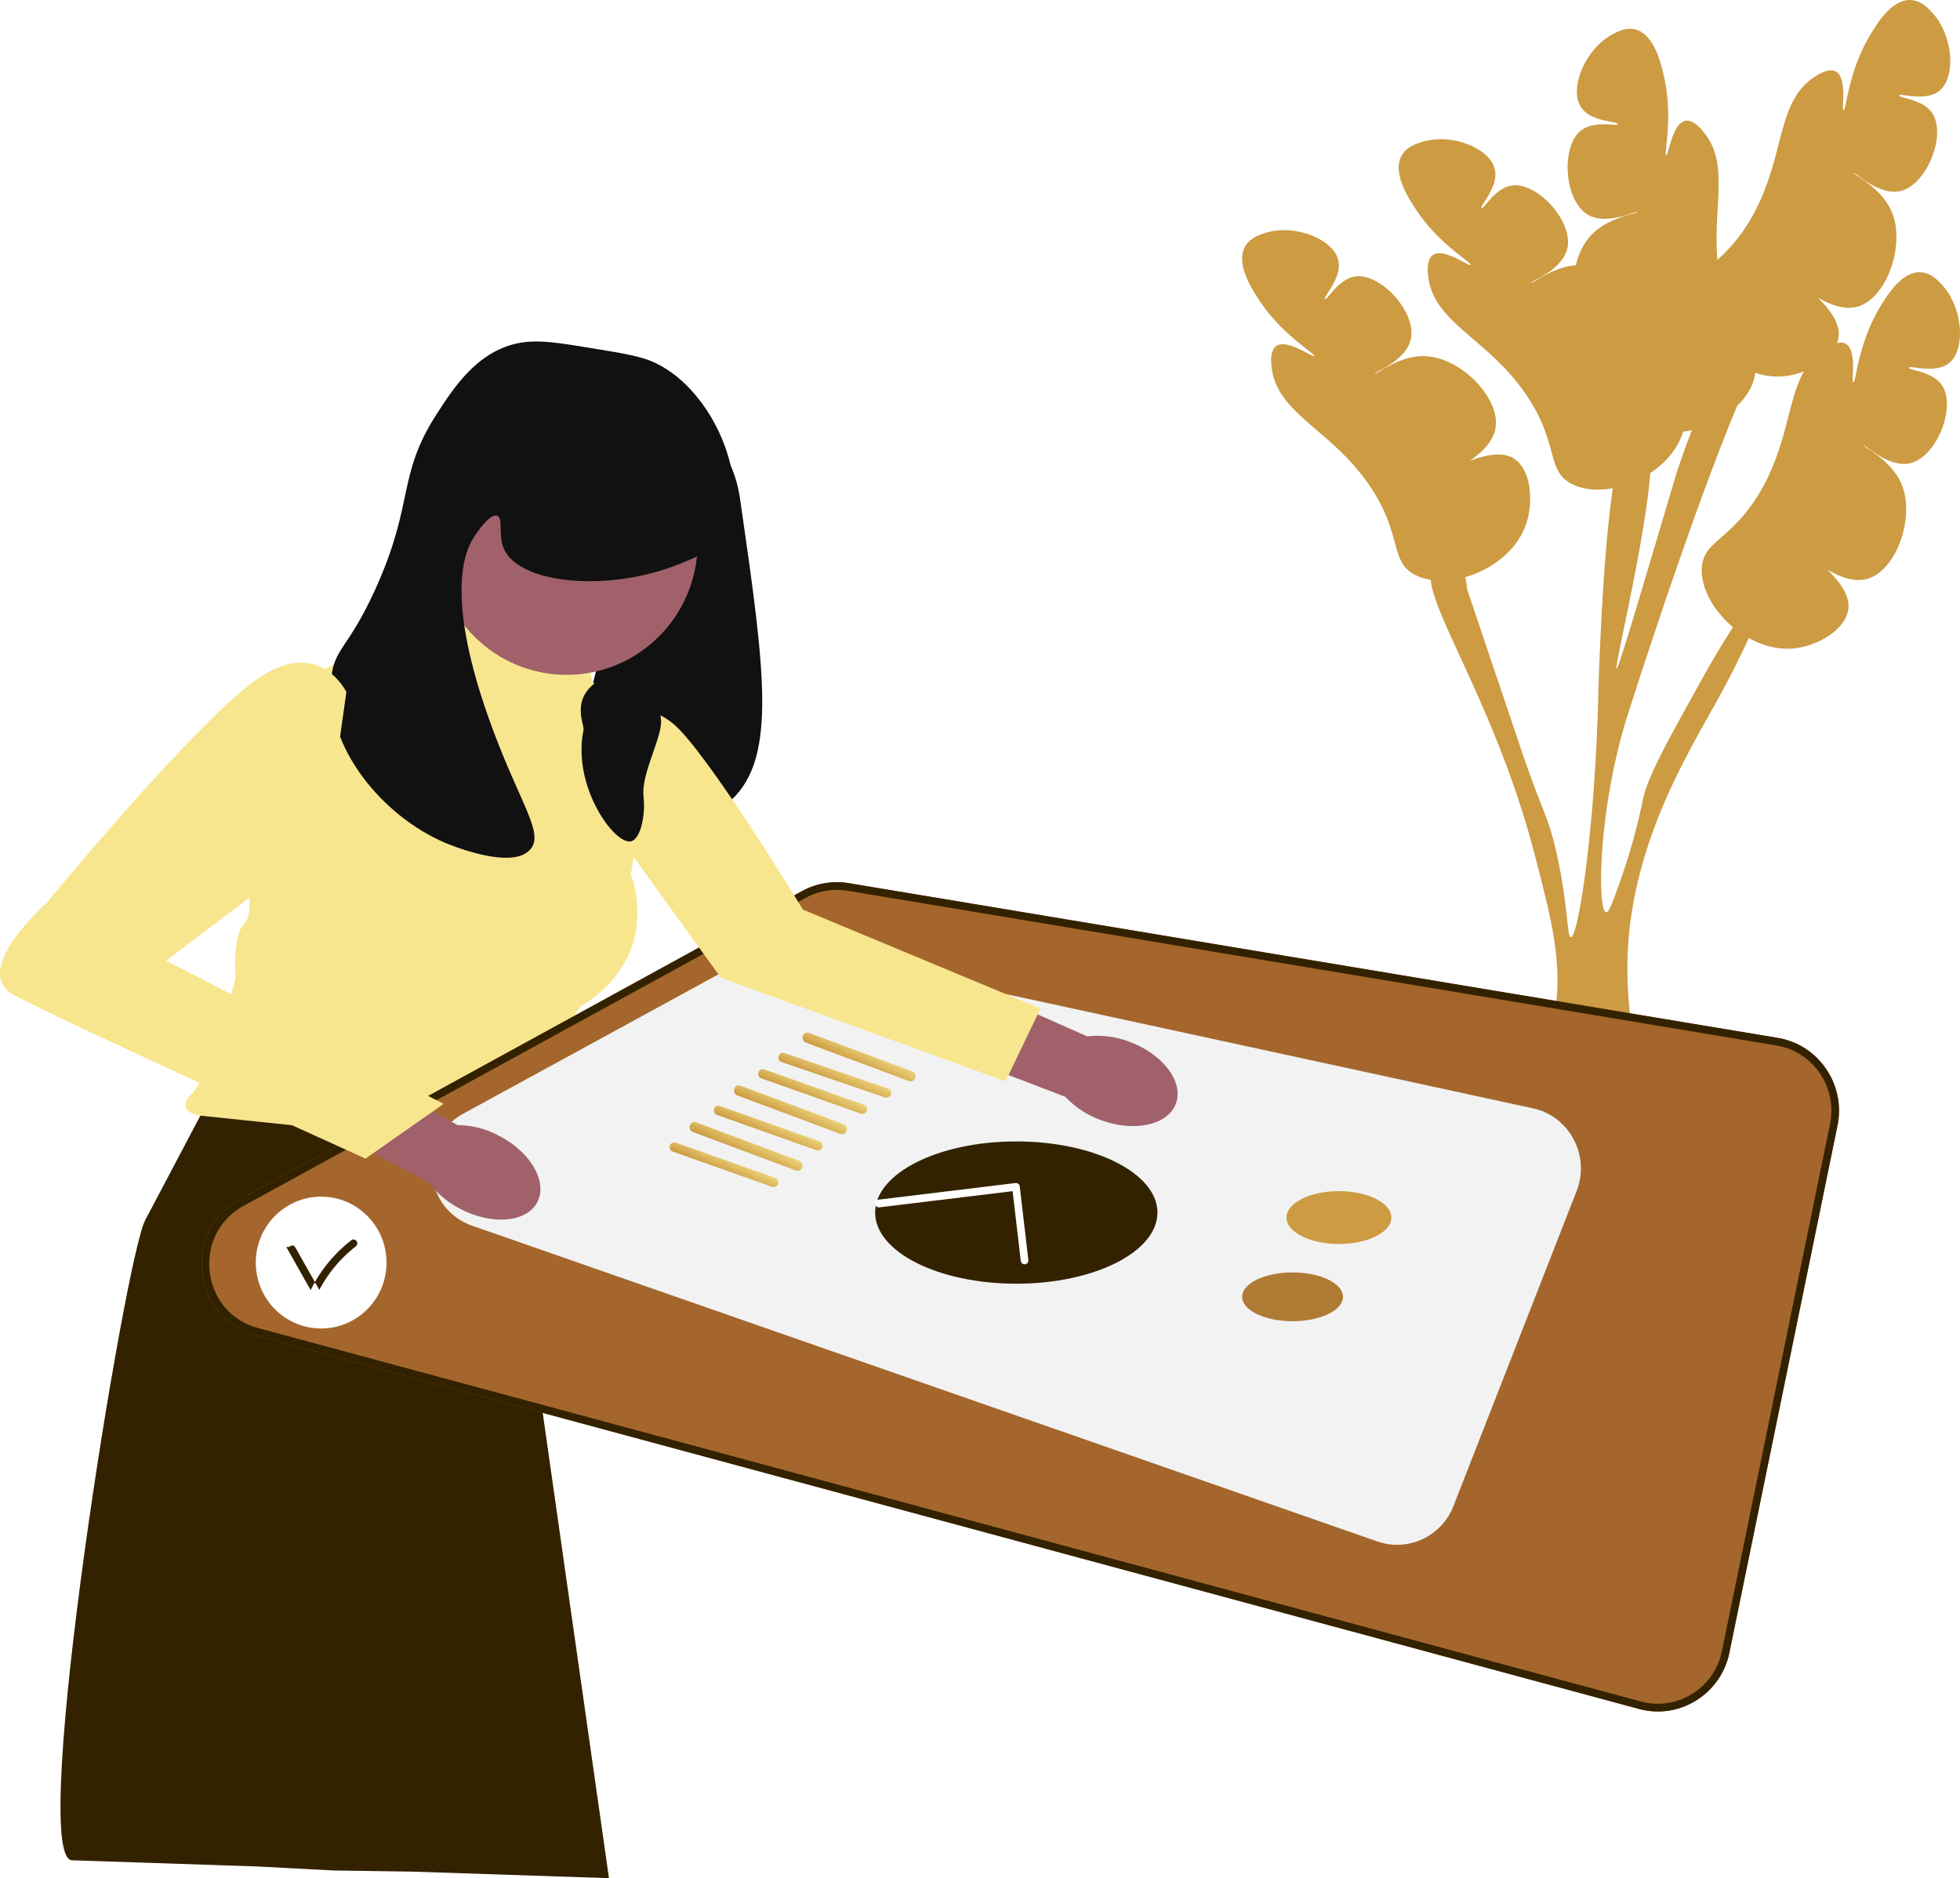 <svg xmlns="http://www.w3.org/2000/svg" width="334" height="320" fill="none"><path fill="#CC9B42" d="M317.624 75.913c.162-.24 4.196 3.859 7.864 3.015 4.571-1.05 7.914-9.62 5.436-13.286-1.64-2.425-5.72-2.54-5.635-2.994.091-.487 4.481 1.145 6.869-.805 2.901-2.367 2.295-9.569-1.254-13.346-.711-.755-1.89-2.01-3.584-2.11-3.328-.196-5.94 4.227-7.088 6.17-3.651 6.18-3.95 12.664-4.4 12.603-.417-.056.689-5.482-1.314-6.593-.439-.243-.961-.24-1.479-.119a4.62 4.62 0 0 0 .273-1.057c.301-2.285-1.497-4.714-3.622-6.75 2.213 1.323 4.714 2.241 6.927 1.584 4.944-1.466 8.234-10.72 5.635-16.4-1.816-3.969-6.445-6.065-6.292-6.292.162-.24 4.196 3.858 7.865 3.015 4.57-1.051 7.913-9.62 5.435-13.286-1.64-2.426-5.72-2.54-5.635-2.995.091-.487 4.481 1.145 6.869-.804 2.902-2.368 2.295-9.57-1.254-13.346-.71-.756-1.89-2.011-3.584-2.11-3.327-.196-5.94 4.226-7.088 6.17-3.651 6.18-3.95 12.663-4.4 12.603-.416-.057.689-5.482-1.314-6.593-1.255-.696-3.184.602-3.783 1.005-6.59 4.432-4.764 14.068-10.851 24.32-1.96 3.302-3.913 5.273-5.561 6.764-.752-9.18 2.02-16.226-2.18-21.563-.448-.57-1.89-2.402-3.295-2.129-2.244.437-2.841 5.944-3.254 5.868-.447-.082 1.238-6.345-.358-13.357-.502-2.206-1.645-7.224-4.871-8.069-1.643-.43-3.147.4-4.053.899-4.526 2.496-7.291 9.162-5.249 12.314 1.68 2.595 6.355 2.401 6.293 2.893-.057.46-3.975-.696-6.273 1.105-3.473 2.721-2.895 11.913 1.136 14.329 3.235 1.939 8.32-.713 8.401-.434.077.264-4.966.825-7.9 4.04-1.218 1.333-2.053 3.108-2.525 5.025-3.995.303-7.414 3.193-7.542 2.97-.145-.252 5.263-2.143 6.101-5.846 1.045-4.614-5.155-11.371-9.501-10.706-2.877.44-4.748 4.1-5.117 3.826-.395-.294 2.966-3.58 2.262-6.597-.856-3.666-7.546-6.237-12.457-4.647-.983.319-2.615.847-3.438 2.345-1.617 2.942 1.197 7.236 2.434 9.124 3.933 6 9.59 9.084 9.34 9.468-.23.354-4.594-3.005-6.454-1.664-1.165.84-.843 3.157-.744 3.877 1.098 7.916 10.492 10.434 17.003 20.418 5.302 8.13 3.039 12.542 7.531 14.745 1.929.946 4.384 1.13 6.894.674-1.943 13.13-2.492 35.583-2.492 35.583-.548 22.46-3.408 40.957-4.66 40.921-.695-.021-.439-5.679-2.545-14.776-1.478-6.379-2.176-6.085-6.014-17.466-6.09-18.054-9.135-27.078-9.141-27.127-.032-.393-.086-1.185-.308-1.986 4.507-1.274 8.885-4.535 10.405-9.113 1.217-3.662.897-9.103-2.062-11.062-1.909-1.265-4.857-.683-7.596.367 2.141-1.439 4.045-3.316 4.419-5.614.835-5.133-5.998-12.14-12.196-12.238-4.329-.07-8.208 3.232-8.344 2.994-.145-.251 5.263-2.143 6.102-5.846 1.044-4.613-5.155-11.371-9.502-10.706-2.876.44-4.747 4.101-5.117 3.826-.395-.293 2.966-3.579 2.262-6.597-.856-3.666-7.546-6.237-12.457-4.646-.982.318-2.614.846-3.438 2.344-1.617 2.942 1.197 7.236 2.434 9.124 3.933 6 9.59 9.085 9.341 9.468-.231.354-4.595-3.004-6.455-1.664-1.165.84-.843 3.157-.743 3.877 1.098 7.916 10.491 10.434 17.002 20.418 5.302 8.13 3.04 12.542 7.531 14.746.778.381 1.642.635 2.56.777v.005c.395 6.207 11.472 22.888 17.637 46.606 3.071 11.817 4.752 18.263 3.542 27.24-1.195 8.899-4.512 14.905-4.452 18.871.005.371.037.713.105 1.044l18.207-2.413c.122-.356.218-.721.294-1.096 1.386-6.752-3.672-17.014-1.102-33.565 1.91-12.281 7.14-22.382 9.578-27.088 2.997-5.788 6.537-11.232 10.36-19.685 2.454 1.364 5.237 2.088 7.998 1.738 3.797-.482 8.514-3.132 8.98-6.673.301-2.285-1.498-4.714-3.623-6.75 2.213 1.323 4.715 2.24 6.928 1.584 4.944-1.466 8.234-10.72 5.634-16.401-1.815-3.968-6.444-6.064-6.291-6.291Zm-74.074 6.052c-.014-.027.177-.11.508-.246-.312.177-.495.273-.508.246Zm60.525-35.735c-.293-.207-.457-.332-.439-.356.018-.024.175.113.439.356Zm-18.881 9.474c.325-.148.516-.23.526-.202.01.028-.184.096-.526.202Zm-14.964 10.76c-.014-.026.176-.11.508-.245-.312.177-.495.272-.508.246Zm5.237 47.482c-.437-.1 4.881-21.811 5.753-33.338 2.523-1.67 4.596-4.022 5.548-6.889.017-.05.032-.1.048-.151.504-.071 1.006-.167 1.504-.285-1.78 4.542-2.773 7.84-2.773 7.84-4.62 15.367-9.681 32.915-10.08 32.823Zm19.845-7.088c-1.459 2.259-3.169 5.036-5.523 9.284-6.04 10.882-9.057 16.32-9.851 20.197-.208 1.035-1.308 6.635-3.828 13.732-1.289 3.622-1.933 5.433-2.423 5.359-1.387-.213-1.411-14.499 2.43-29.29.658-2.518 1.183-4.143 2.181-7.216 1.619-5.013 10.64-32.879 17.737-49.783l.001-.002c1.311-1.268 2.291-2.719 2.773-4.246.153-.488.24-.939.274-1.368 1.697.545 3.478.764 5.25.54a13.16 13.16 0 0 0 3.069-.8c-2.834 5.07-2.789 12.663-7.518 20.628-4.957 8.349-9.877 8.204-9.896 13.246-.012 3.348 2.147 7.052 5.326 9.716l-.002.003Zm9.987-14.603c.018-.024.175.113.44.355-.293-.207-.458-.332-.44-.355Z"/><path fill="#111" d="M114.714 70.693c2.786-.47 5.817 2.971 7.083 4.408 3.381 3.836 4.087 8.3 4.36 10.193 4.307 29.893 6.461 44.839-2.453 51.791-8.47 6.607-23.954 4.835-26.972-1.102-1.175-2.313-.192-4.732 1.362-9.366 2.874-8.565 4.568-17.492 7.084-26.171 5.745-19.818 5.263-29.033 9.536-29.753Z"/><path fill="#320" d="m38.322 182.165-13.584 25.736c-3.468 6.57-19.876 107.773-12.58 109.048l31.608 1.053 13.115.69 13.48.195L103.773 320l-18.77-131.807-46.682-6.028Z"/><path fill="#F7E68E" d="m71.78 105.974 26.997 1.103 2.182 9.101 6.501 5.363a8.81 8.81 0 0 1 3.078 8.162l-3.035 19.292s5.727 13.788-8.726 22.613l-14.453 23.716-50.178-5.239s-4.636-.552-1.364-3.861c3.273-3.309 7.363-19.58 7.363-19.58s-.545-7.17 1.364-9.1c1.909-1.931.58-6.895.58-6.895l7.764-29.025c1.513-5.655 6.588-9.583 12.382-9.583h8.61l.934-6.067Z"/><path fill="#A4662C" d="M279.29 291.167 43.612 227.532c-5.035-1.36-8.544-5.453-9.157-10.682-.613-5.229 1.852-10.037 6.433-12.547l95.779-52.479a12.41 12.41 0 0 1 7.967-1.355l158.309 26.366c3.38.563 6.309 2.445 8.247 5.298a12.587 12.587 0 0 1 1.928 9.679l-18.409 89.747c-.702 3.426-2.713 6.324-5.66 8.161a12.26 12.26 0 0 1-6.51 1.882c-1.081 0-2.171-.144-3.249-.435Z"/><path fill="#320" d="M279.29 291.167 43.612 227.532c-5.035-1.36-8.544-5.453-9.157-10.682-.613-5.229 1.852-10.037 6.433-12.547l95.779-52.479a12.41 12.41 0 0 1 7.967-1.355l158.309 26.366c3.38.563 6.309 2.445 8.247 5.298a12.583 12.583 0 0 1 1.928 9.679l-18.409 89.747c-.702 3.426-2.713 6.324-5.66 8.161a12.26 12.26 0 0 1-6.51 1.882c-1.081 0-2.171-.144-3.249-.435Zm23.442-113.035-158.309-26.366a11.11 11.11 0 0 0-7.136 1.213l-95.778 52.479c-4.104 2.248-6.312 6.554-5.763 11.237.55 4.684 3.692 8.349 8.201 9.567l235.679 63.636c2.996.808 6.101.348 8.74-1.297 2.64-1.645 4.44-4.24 5.07-7.309l18.409-89.747a11.275 11.275 0 0 0-1.727-8.669c-1.736-2.555-4.359-4.24-7.386-4.744Z"/><path fill="#F2F2F2" d="m268.667 202.931-20.981 53.657c-2.034 5.202-7.744 7.864-12.965 6.043L80.506 208.854c-8.516-2.969-9.467-14.789-1.539-19.118l49.629-27.098a10.21 10.21 0 0 1 7.061-1.021l125.567 27.218c6.248 1.354 9.798 8.075 7.443 14.096Z"/><path fill="#CC9B42" d="M228.165 211.948c4.934 0 8.934-2.016 8.934-4.502 0-2.486-4-4.502-8.934-4.502-4.935 0-8.935 2.016-8.935 4.502 0 2.486 4 4.502 8.935 4.502Z"/><path fill="#AF7A34" d="M220.261 225.108c4.745 0 8.591-1.861 8.591-4.156s-3.846-4.156-8.591-4.156c-4.744 0-8.59 1.861-8.59 4.156s3.846 4.156 8.59 4.156Z"/><g filter="url(#a)"><path fill="#320" d="M173.185 214.718c13.285 0 24.054-5.426 24.054-12.121 0-6.694-10.769-12.121-24.054-12.121-13.284 0-24.053 5.427-24.053 12.121 0 6.695 10.769 12.121 24.053 12.121Z"/></g><path fill="url(#b)" d="M131.837 202.251a.802.802 0 0 0 .267-1.558l-16.953-6.015a.803.803 0 0 0-.535 1.512l16.953 6.015a.808.808 0 0 0 .268.046Z"/><path fill="url(#c)" d="M135.93 199.48a.836.836 0 0 0 .784-.583c.153-.455-.074-.955-.506-1.117l-17.581-6.561c-.431-.161-.907.077-1.061.532-.153.456.074.956.506 1.117l17.581 6.562c.092.034.185.05.277.05Z"/><path fill="url(#d)" d="M139.396 196.017a.802.802 0 0 0 .268-1.558l-16.953-6.015a.802.802 0 0 0-.535 1.512l16.953 6.015a.802.802 0 0 0 .267.046Z"/><path fill="url(#e)" d="M143.49 193.247a.835.835 0 0 0 .783-.583c.153-.456-.073-.956-.506-1.117l-17.58-6.562c-.432-.161-.908.077-1.061.533-.153.455.073.955.506 1.117l17.58 6.561a.78.78 0 0 0 .278.051Z"/><path fill="url(#f)" d="M146.956 189.784a.802.802 0 0 0 .267-1.559l-16.952-6.014a.801.801 0 0 0-.536 1.512l16.953 6.014a.789.789 0 0 0 .268.047Z"/><path fill="url(#g)" d="M151.05 187.013a.832.832 0 0 0 .783-.535.794.794 0 0 0-.506-1.023l-17.581-6.015a.84.84 0 0 0-1.06.488.796.796 0 0 0 .505 1.024l17.581 6.015a.866.866 0 0 0 .278.046Z"/><path fill="url(#h)" d="M155.173 184.242a.835.835 0 0 0 .783-.583c.153-.455-.073-.955-.505-1.117l-17.581-6.561c-.432-.161-.907.077-1.061.533-.153.455.073.955.506 1.116l17.581 6.562c.091.034.185.05.277.05Z"/><path fill="#A0616A" d="M96.558 114.978c12.335 0 22.335-10.078 22.335-22.51 0-12.433-10-22.511-22.335-22.511-12.336 0-22.336 10.078-22.336 22.51 0 12.433 10 22.511 22.336 22.511Z"/><path fill="#111" d="M101.045 59.36c-6.283-1.032-9.656-1.586-13.061-.823-6.822 1.53-10.78 7.676-13.606 12.066-6.758 10.499-3.703 14.91-10.34 29.617-4.76 10.55-7.161 10.114-7.619 15.631-.96 11.582 8.816 23.167 19.32 27.697.701.303 11.618 4.907 14.693 1.097 2.255-2.792-1.728-7.599-6.53-20.567-8.444-22.802-4.454-30.423-3.265-32.359.75-1.223 2.893-4.263 4.081-3.84 1.075.384.145 3.167 1.089 5.486 2.529 6.212 17.901 7.591 29.931 2.742 3.548-1.43 5.725-2.308 7.347-4.662 5.503-7.988-1.067-24.729-11.428-29.617-2.358-1.112-5.109-1.564-10.612-2.468Z"/><path fill="#A0616A" d="M84.927 193.45c5.433 2.77 8.415 7.835 6.66 11.311-1.754 3.476-7.579 4.047-13.013 1.274a15.258 15.258 0 0 1-5.534-4.631L50.17 189.372l5.844-10.671 21.927 12.994a15.17 15.17 0 0 1 6.987 1.755ZM192.428 177.486c5.732 2.114 9.299 6.818 7.968 10.506-1.331 3.688-7.056 4.963-12.789 2.848a15.248 15.248 0 0 1-6.054-3.963l-24.174-9.266 4.542-11.377 23.35 10.343a15.126 15.126 0 0 1 7.157.909Z"/><path fill="#F7E68E" d="M59.023 117.898s-4.619-9.596-15.215-2.194c-10.596 7.403-35.864 38.108-35.864 38.108s-13.041 11.515-5.705 15.627 60.045 27.964 60.045 27.964l13.313-9.322-47.275-24.399 27.155-20.562 3.546-25.222ZM105.776 123.296s3.224-4.688 8.928 0c5.704 4.688 22.12 31.683 22.12 31.683l40.485 16.853-5.961 12.41-48.501-17.649-21.135-29.233 4.064-14.064Z"/><path fill="#111" d="M102.934 115.414c-6.105 3.141-3.296 7.964-3.5 8.951-1.984 9.616 5.269 19.575 8.077 18.987 1.647-.346 2.512-4.479 2.153-7.595-.465-4.04 3.391-10.434 2.962-13.291-1.054-7.006 5.303-7.138 4.038-9.764-.742-1.539-10.092.841-13.73 2.712Z"/><path fill="#fff" d="M174.594 215.411a.656.656 0 0 0 .648-.736l-1.469-12.536a.65.65 0 0 0-.726-.576l-23.341 2.835a.658.658 0 0 0-.57.733.653.653 0 0 0 .726.575l22.693-2.757 1.393 11.881c.039.335.32.581.646.581Z"/><path fill="#fff" stroke="#A4662C" d="M66.368 215.116c0 6.483-5.215 11.732-11.64 11.732-6.426 0-11.642-5.249-11.642-11.732s5.216-11.732 11.641-11.732c6.426 0 11.641 5.249 11.641 11.732Z"/><path fill="#320" stroke="#320" d="M49.647 212.962a.182.182 0 0 1-.026-.07.081.081 0 0 1 .005-.036.197.197 0 0 1 .09-.098.182.182 0 0 1 .117-.03.064.064 0 0 1 .023.01c.007.005.023.02.043.054l.355-.201-.355.201 3.19 5.651c-.059.104-.116.209-.172.314l-3.27-5.795Zm4.764 5.79-.173-.306a23.879 23.879 0 0 1 5.968-6.763.126.126 0 0 1 .049.008.269.269 0 0 1 .102.061.1.1 0 0 1 .007.009c.016.028.02.047.022.059a.107.107 0 0 1-.005.043.332.332 0 0 1-.121.153 23.218 23.218 0 0 0-5.849 6.736Zm5.789-7.068.003-.001-.003.001Z"/><defs><linearGradient id="b" x1="115.455" x2="119.594" y1="200.777" y2="191.203" gradientUnits="userSpaceOnUse"><stop stop-color="#A4662C"/><stop offset=".374" stop-color="#CC9B42"/><stop offset=".737" stop-color="#F7E68E"/><stop offset="1" stop-color="#AF7A34"/></linearGradient><linearGradient id="c" x1="118.943" x2="123.613" y1="197.872" y2="187.6" gradientUnits="userSpaceOnUse"><stop stop-color="#A4662C"/><stop offset=".374" stop-color="#CC9B42"/><stop offset=".737" stop-color="#F7E68E"/><stop offset="1" stop-color="#AF7A34"/></linearGradient><linearGradient id="d" x1="123.015" x2="127.153" y1="194.543" y2="184.969" gradientUnits="userSpaceOnUse"><stop stop-color="#A4662C"/><stop offset=".374" stop-color="#CC9B42"/><stop offset=".737" stop-color="#F7E68E"/><stop offset="1" stop-color="#AF7A34"/></linearGradient><linearGradient id="e" x1="126.502" x2="131.173" y1="191.639" y2="181.366" gradientUnits="userSpaceOnUse"><stop stop-color="#A4662C"/><stop offset=".374" stop-color="#CC9B42"/><stop offset=".737" stop-color="#F7E68E"/><stop offset="1" stop-color="#AF7A34"/></linearGradient><linearGradient id="f" x1="130.575" x2="134.713" y1="188.309" y2="178.735" gradientUnits="userSpaceOnUse"><stop stop-color="#A4662C"/><stop offset=".374" stop-color="#CC9B42"/><stop offset=".737" stop-color="#F7E68E"/><stop offset="1" stop-color="#AF7A34"/></linearGradient><linearGradient id="g" x1="134.062" x2="138.097" y1="185.539" y2="175.857" gradientUnits="userSpaceOnUse"><stop stop-color="#A4662C"/><stop offset=".374" stop-color="#CC9B42"/><stop offset=".737" stop-color="#F7E68E"/><stop offset="1" stop-color="#AF7A34"/></linearGradient><linearGradient id="h" x1="138.185" x2="142.856" y1="182.634" y2="172.362" gradientUnits="userSpaceOnUse"><stop stop-color="#A4662C"/><stop offset=".374" stop-color="#CC9B42"/><stop offset=".737" stop-color="#F7E68E"/><stop offset="1" stop-color="#AF7A34"/></linearGradient><filter id="a" width="56.107" height="32.242" x="145.132" y="190.476" color-interpolation-filters="sRGB" filterUnits="userSpaceOnUse"><feFlood flood-opacity="0" result="BackgroundImageFix"/><feColorMatrix in="SourceAlpha" result="hardAlpha" values="0 0 0 0 0 0 0 0 0 0 0 0 0 0 0 0 0 0 127 0"/><feOffset dy="4"/><feGaussianBlur stdDeviation="2"/><feComposite in2="hardAlpha" operator="out"/><feColorMatrix values="0 0 0 0 0 0 0 0 0 0 0 0 0 0 0 0 0 0 0.25 0"/><feBlend in2="BackgroundImageFix" result="effect1_dropShadow_310_1480"/><feBlend in="SourceGraphic" in2="effect1_dropShadow_310_1480" result="shape"/></filter></defs></svg>